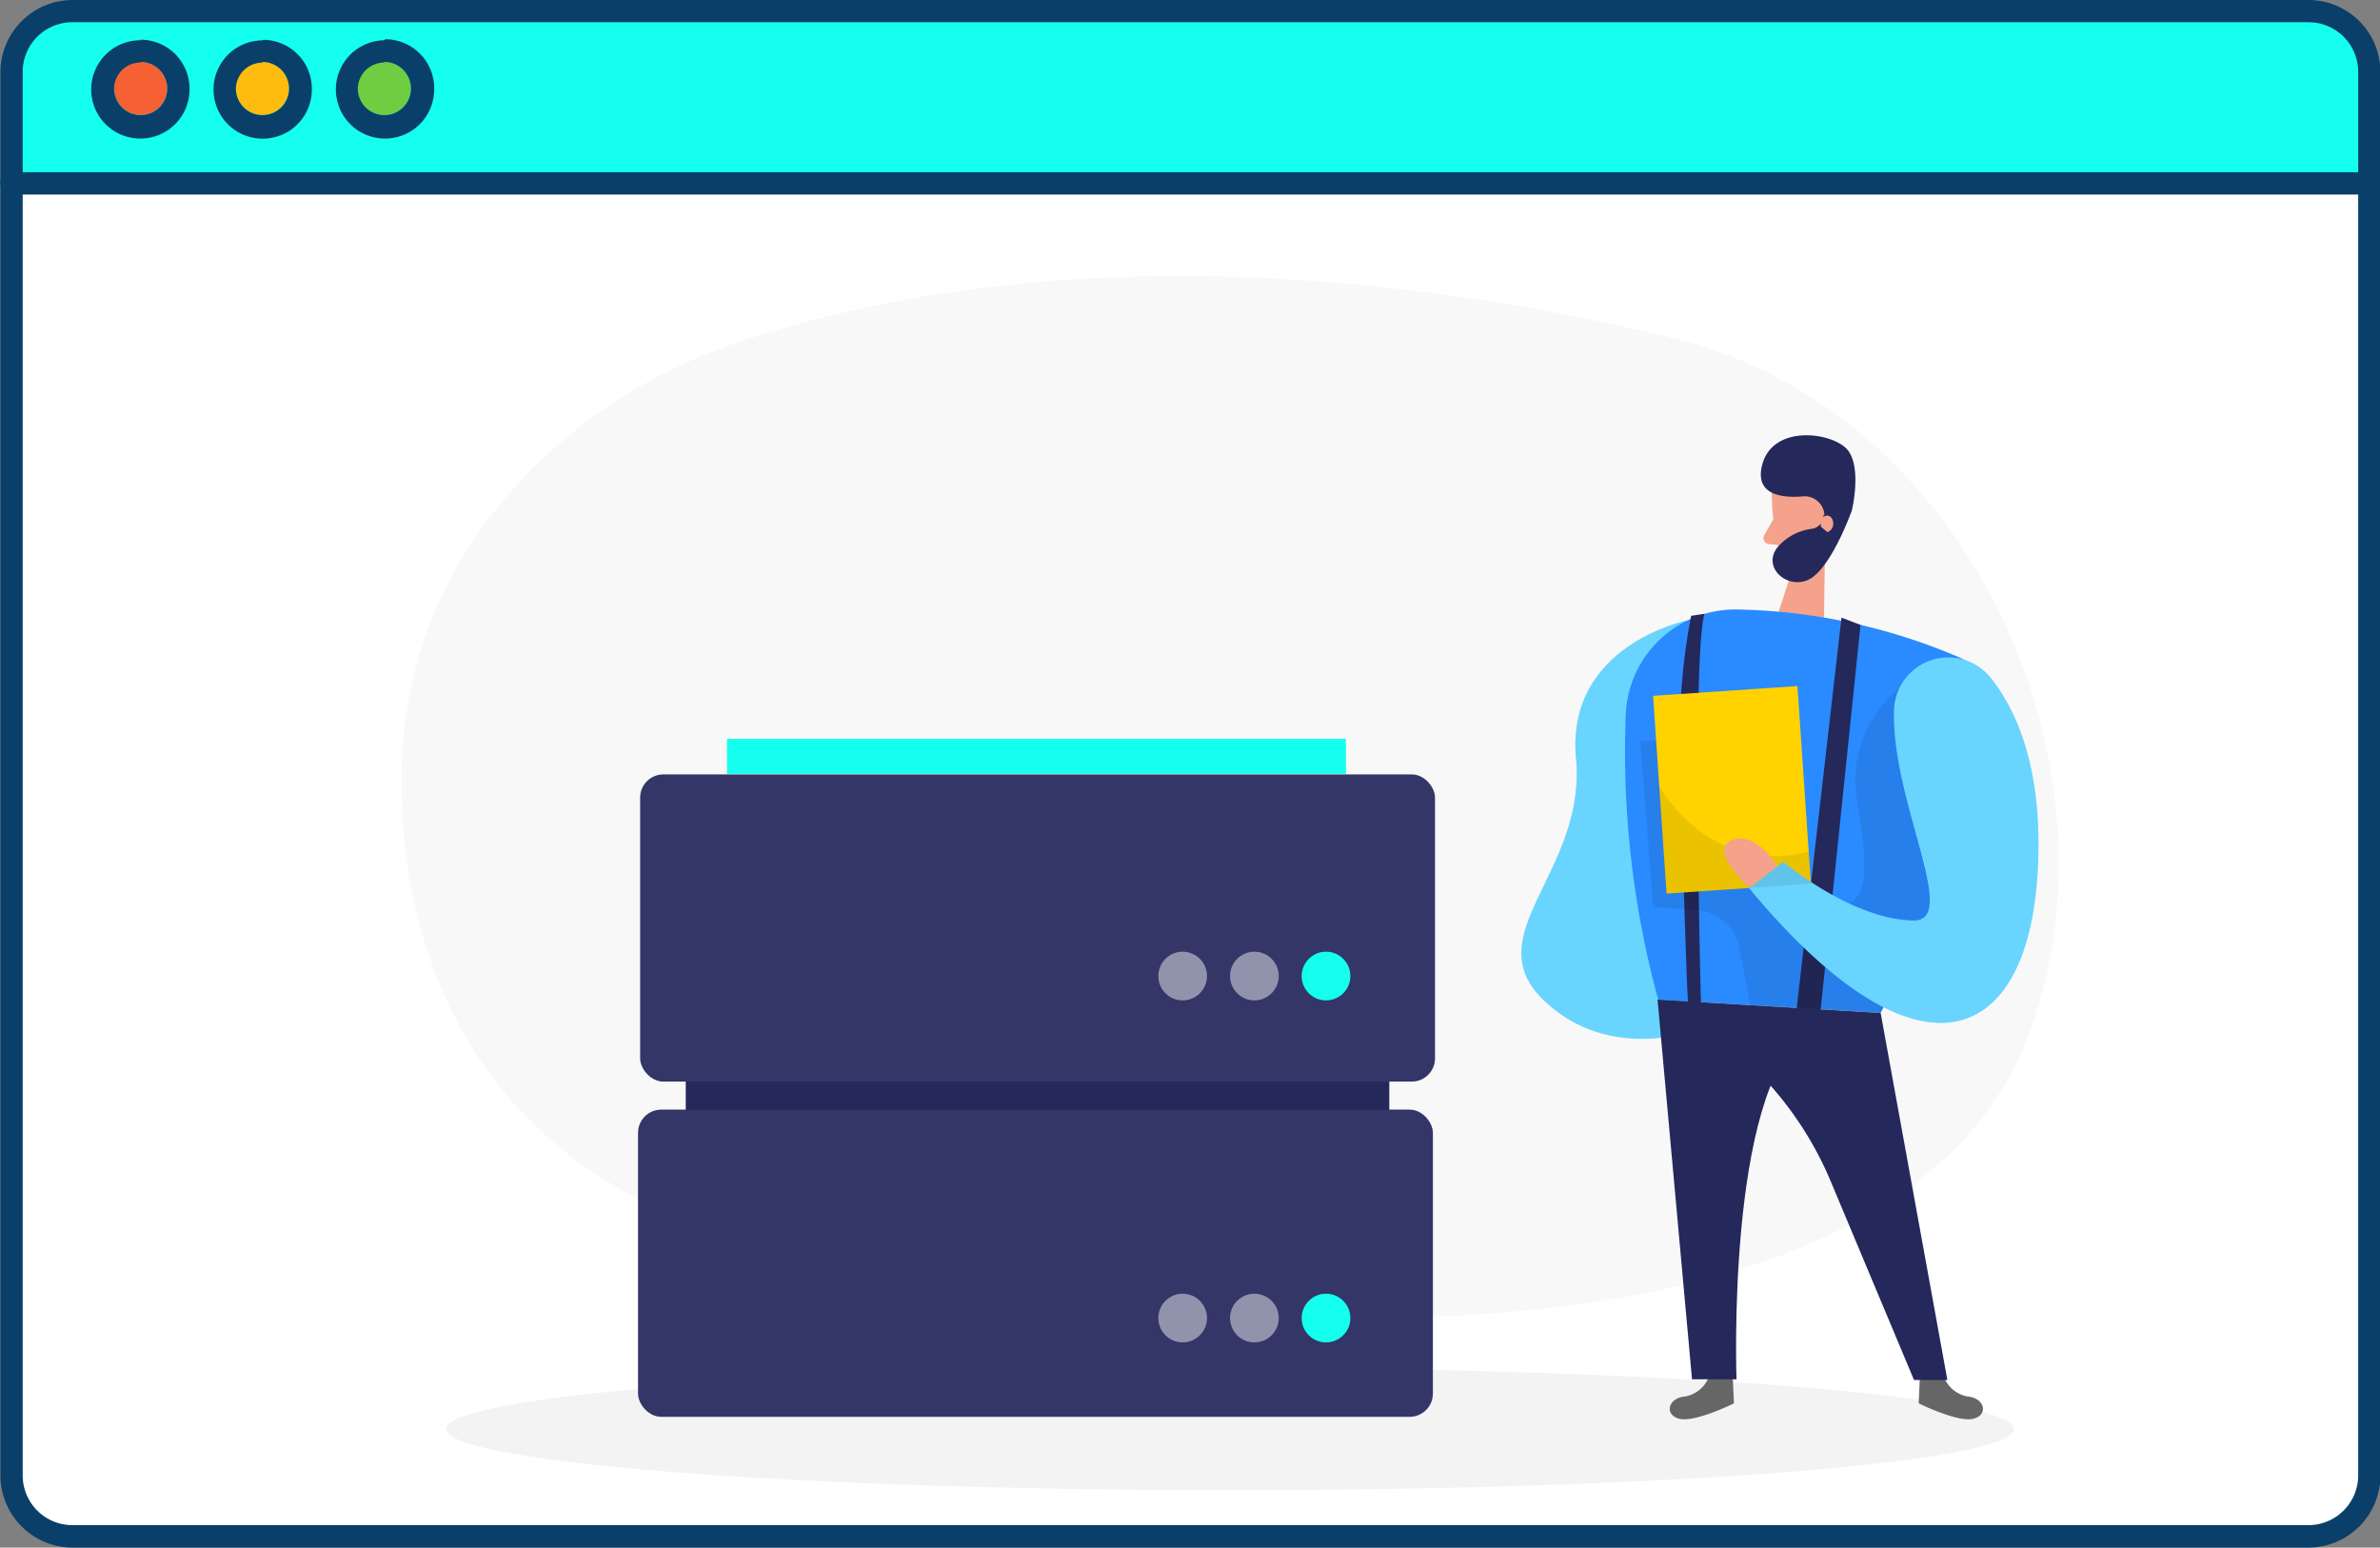 <?xml version="1.0" encoding="UTF-8"?>
<svg xmlns="http://www.w3.org/2000/svg" id="Capa_1" data-name="Capa 1" viewBox="0 0 214 139.15">
  <rect x="0" y="0" width="214" height="139.15" fill="#808080" stroke="none"/>
  <title>img-host-02</title>
  <path d="M213,16.46V132.67a5.47,5.47,0,0,1-5.47,5.47H6.44A5.47,5.47,0,0,1,1,132.68H1V16.46Z" transform="translate(0.04 0)" style="fill:#fff"></path>
  <path d="M207.56,139.15H6.44A6.5,6.5,0,0,1,0,132.67V16.46a1,1,0,0,1,1-1H213a1,1,0,0,1,1,1V132.67A6.5,6.5,0,0,1,207.56,139.15ZM2,17.48V132.67a4.47,4.47,0,0,0,4.45,4.46H207.56a4.48,4.48,0,0,0,4.44-4.46V17.48Z" transform="translate(0.04 0)" style="fill:#093f68"></path>
  <path d="M6.44,1H207.57A5.46,5.46,0,0,1,213,6.43h0v10H1v-10A5.48,5.48,0,0,1,6.44,1Z" transform="translate(0.04 0)" style="fill:#15ffee"></path>
  <path d="M213,17.48H1a1,1,0,0,1-1-1v-10A6.5,6.5,0,0,1,6.46,0H207.57A6.49,6.49,0,0,1,214,6.43v10a1,1,0,0,1-1,1Zm-211-2H212v-9A4.46,4.46,0,0,0,207.52,2H6.44A4.46,4.46,0,0,0,2,6.43Z" transform="translate(0.04 0)" style="fill:#093f68"></path>
  <circle cx="12.65" cy="7.95" r="2.39" style="fill:#f56132"></circle>
  <path d="M12.6,5.57A2.39,2.39,0,1,1,10.22,8V8h0a2.38,2.38,0,0,1,2.37-2.38h0m0-2A4.42,4.42,0,1,0,17,8V8h0a4.4,4.4,0,0,0-4.39-4.43h0Z" transform="translate(0.04 0)" style="fill:#093f68"></path>
  <circle cx="23.6" cy="7.95" r="2.39" style="fill:#ffbc0e"></circle>
  <path d="M23.56,5.57A2.39,2.39,0,1,1,21.17,8h0a2.39,2.39,0,0,1,2.39-2.37m0-2A4.42,4.42,0,1,0,28,8V8h0a4.4,4.4,0,0,0-4.38-4.42h0Z" transform="translate(0.04 0)" style="fill:#093f68"></path>
  <circle cx="34.55" cy="7.95" r="2.39" style="fill:#70cc40"></circle>
  <path d="M34.51,5.57A2.39,2.39,0,1,1,32.13,8V8h0a2.4,2.4,0,0,1,2.38-2.38m0-2A4.42,4.42,0,1,0,39,8h0a4.4,4.4,0,0,0-4.33-4.47h-.08Z" transform="translate(0.04 0)" style="fill:#093f68"></path>
  <ellipse cx="110.6" cy="128.49" rx="70.47" ry="5.5" style="fill:#e6e6e6;opacity:0.45;isolation:isolate"></ellipse>
  <path d="M66.87,30.59c-16,5.19-30,18.86-30.77,37.69-.43,10.47,1.85,37.34,35,44.32C124.41,123.8,172.32,120,182.38,93c9-24-5.24-56-31.84-62.56C131.78,25.84,98,20.45,66.87,30.59Z" transform="translate(0.04 0)" style="fill:#e6e6e6;opacity:0.3;isolation:isolate"></path>
  <path d="M159.27,44.57a21,21,0,0,0,.84,5.57,1.7,1.7,0,0,0,2.18,1h0a3.76,3.76,0,0,0,2.64-3.11l.74-3.06A3,3,0,0,0,164,41.87C162,40.72,159.14,42.5,159.27,44.57Z" transform="translate(0.04 0)" style="fill:#f4a28c"></path>
  <path d="M174.72,123.73a2.83,2.83,0,0,0,2.14,1.83c1.53.12,1.94,1.62.56,2s-4.94-1.38-4.94-1.38l.1-2.21Z" transform="translate(0.04 0)" style="fill:#666"></path>
  <path d="M153.64,123.73a2.83,2.83,0,0,1-2.15,1.83c-1.53.12-1.93,1.62-.55,2s4.93-1.38,4.93-1.38l-.1-2.21Z" transform="translate(0.04 0)" style="fill:#666"></path>
  <path d="M151.67,55.78s-10.95,2.22-10,12.41-9,15.8-2.95,21.7,14.22,2.58,14.22,2.58Z" transform="translate(0.04 0)" style="fill:#68e1fd"></path>
  <path d="M151.67,55.78s-10.95,2.22-10,12.41-9,15.8-2.95,21.7,14.22,2.58,14.22,2.58Z" transform="translate(0.04 0)" style="fill:#6abeff;opacity:0.39;isolation:isolate"></path>
  <polygon points="164.11 48.01 164.01 55.53 159.87 55.19 161.6 49.85 164.11 48.01" style="fill:#f4a28c"></polygon>
  <path d="M159.41,46.69l-.81,1.41a.54.54,0,0,0,.19.74.63.63,0,0,0,.23.08l1.32.11Z" transform="translate(0.04 0)" style="fill:#f4a28c"></path>
  <path d="M161.34,50.57A3.55,3.55,0,0,0,163,50a3,3,0,0,1-2.19,2.1Z" transform="translate(0.04 0)" style="fill:#ce8172;opacity:0.31;isolation:isolate"></path>
  <path d="M156.15,54.8A53.15,53.15,0,0,1,176,59.05a7.65,7.65,0,0,1,4.06,10c-.06.14-.12.28-.19.42L169.06,91.07l-20-1.19a84.87,84.87,0,0,1-2.91-25.81A9.86,9.86,0,0,1,156.15,54.8Z" transform="translate(0.04 0)" style="fill:#2a8aff"></path>
  <path d="M152.9,90.12s-.82-30.87.32-34.93l-1.2.18a56.63,56.63,0,0,0-1,12.26c.15,6,.63,23,.77,23A5.83,5.83,0,0,0,152.9,90.12Z" transform="translate(0.04 0)" style="fill:#24285b"></path>
  <polygon points="163.71 90.76 167.29 56.19 165.58 55.53 161.4 91.96 163.71 90.76" style="fill:#24285b"></polygon>
  <path d="M169.06,91.08l6,33h-3l-7.5-17.89a31.1,31.1,0,0,0-13.33-15L149,89.88Z" transform="translate(0.04 0)" style="fill:#24285b"></path>
  <path d="M170.72,61.92a10.61,10.61,0,0,0-3.81,9.73c.92,6.24,1.85,11.09-3.9,9.64s-8.85-14.84-8.85-14.84l-6.71.17,1.16,14.92,3.9.27a4.2,4.2,0,0,1,3.83,3.37l1,5.21,11.69.69,1.66-2.46L178,80.7l.89-12.59Z" transform="translate(0.04 0)" style="opacity:0.08;isolation:isolate"></path>
  <rect x="149.19" y="62.1" width="13.01" height="17.82" transform="translate(-4.42 10.73) rotate(-3.89)" style="fill:#ffd200"></rect>
  <path d="M149,89.88l3.1,34.14h4s-.93-25.7,6.25-31.15Z" transform="translate(0.04 0)" style="fill:#24285b"></path>
  <path d="M170.27,63.84A4.88,4.88,0,0,1,179,61c2.3,2.93,4.42,7.82,4.24,15.86-.37,17.14-10.44,21.75-26,3l3.06-2.38s6.13,5.22,11.73,5.29C176.22,82.8,170,72,170.27,63.84Z" transform="translate(0.04 0)" style="fill:#68e1fd"></path>
  <path d="M170.27,63.84A4.88,4.88,0,0,1,179,61c2.3,2.93,4.42,7.82,4.24,15.86-.37,17.14-10.44,21.75-26,3l3.06-2.38s6.13,5.22,11.73,5.29C176.22,82.8,170,72,170.27,63.84Z" transform="translate(0.04 0)" style="fill:#6abeff;opacity:0.39;isolation:isolate"></path>
  <path d="M149.15,70.68s4.46,8.22,13.44,5.9l.2,2.86-13,.92Z" transform="translate(0.04 0)" style="opacity:0.08;isolation:isolate"></path>
  <path d="M159.76,77.91s-1.83-3.23-4.07-2.38,1.57,4.28,1.57,4.28Z" transform="translate(0.04 0)" style="fill:#f4a28c"></path>
  <path d="M163.93,46.27a1.25,1.25,0,0,1-1,1.27,4.81,4.81,0,0,0-3.23,1.78c-1.33,1.93,1.36,3.94,3.24,2.58s3.53-6,3.53-6,.9-3.71-.32-5.37S159.2,38,158.36,42c-.53,2.54,1.9,2.78,3.7,2.63A1.78,1.78,0,0,1,164,46.24v.07Z" transform="translate(0.04 0)" style="fill:#24285b"></path>
  <path d="M163.7,47.37s-.21-.85.45-1,1,1.13.13,1.48Z" transform="translate(0.04 0)" style="fill:#f4a28c"></path>
  <rect x="61.66" y="72" width="63.26" height="46.49" style="fill:#24285b"></rect>
  <rect x="57.56" y="69.63" width="71.47" height="27.62" rx="2.09" ry="2.09" style="fill:#24285b"></rect>
  <rect x="57.37" y="99.77" width="71.47" height="27.62" rx="2.09" ry="2.09" style="fill:#24285b"></rect>
  <rect x="57.56" y="69.63" width="71.47" height="27.62" rx="2.09" ry="2.09" style="fill:#fff;opacity:0.07;isolation:isolate"></rect>
  <rect x="57.37" y="99.77" width="71.47" height="27.62" rx="2.09" ry="2.09" style="fill:#fff;opacity:0.07;isolation:isolate"></rect>
  <circle cx="119.23" cy="87.76" r="2.19" style="fill:#15ffee"></circle>
  <circle cx="112.79" cy="87.76" r="2.19" style="fill:#fff;opacity:0.46;isolation:isolate"></circle>
  <circle cx="106.34" cy="87.76" r="2.19" style="fill:#fff;opacity:0.46;isolation:isolate"></circle>
  <circle cx="119.23" cy="118.51" r="2.19" style="fill:#15ffee"></circle>
  <circle cx="112.79" cy="118.51" r="2.19" style="fill:#fff;opacity:0.46;isolation:isolate"></circle>
  <circle cx="106.34" cy="118.51" r="2.19" style="fill:#fff;opacity:0.46;isolation:isolate"></circle>
  <rect x="65.37" y="66.43" width="55.65" height="3.15" style="fill:#15ffee"></rect>
</svg>
